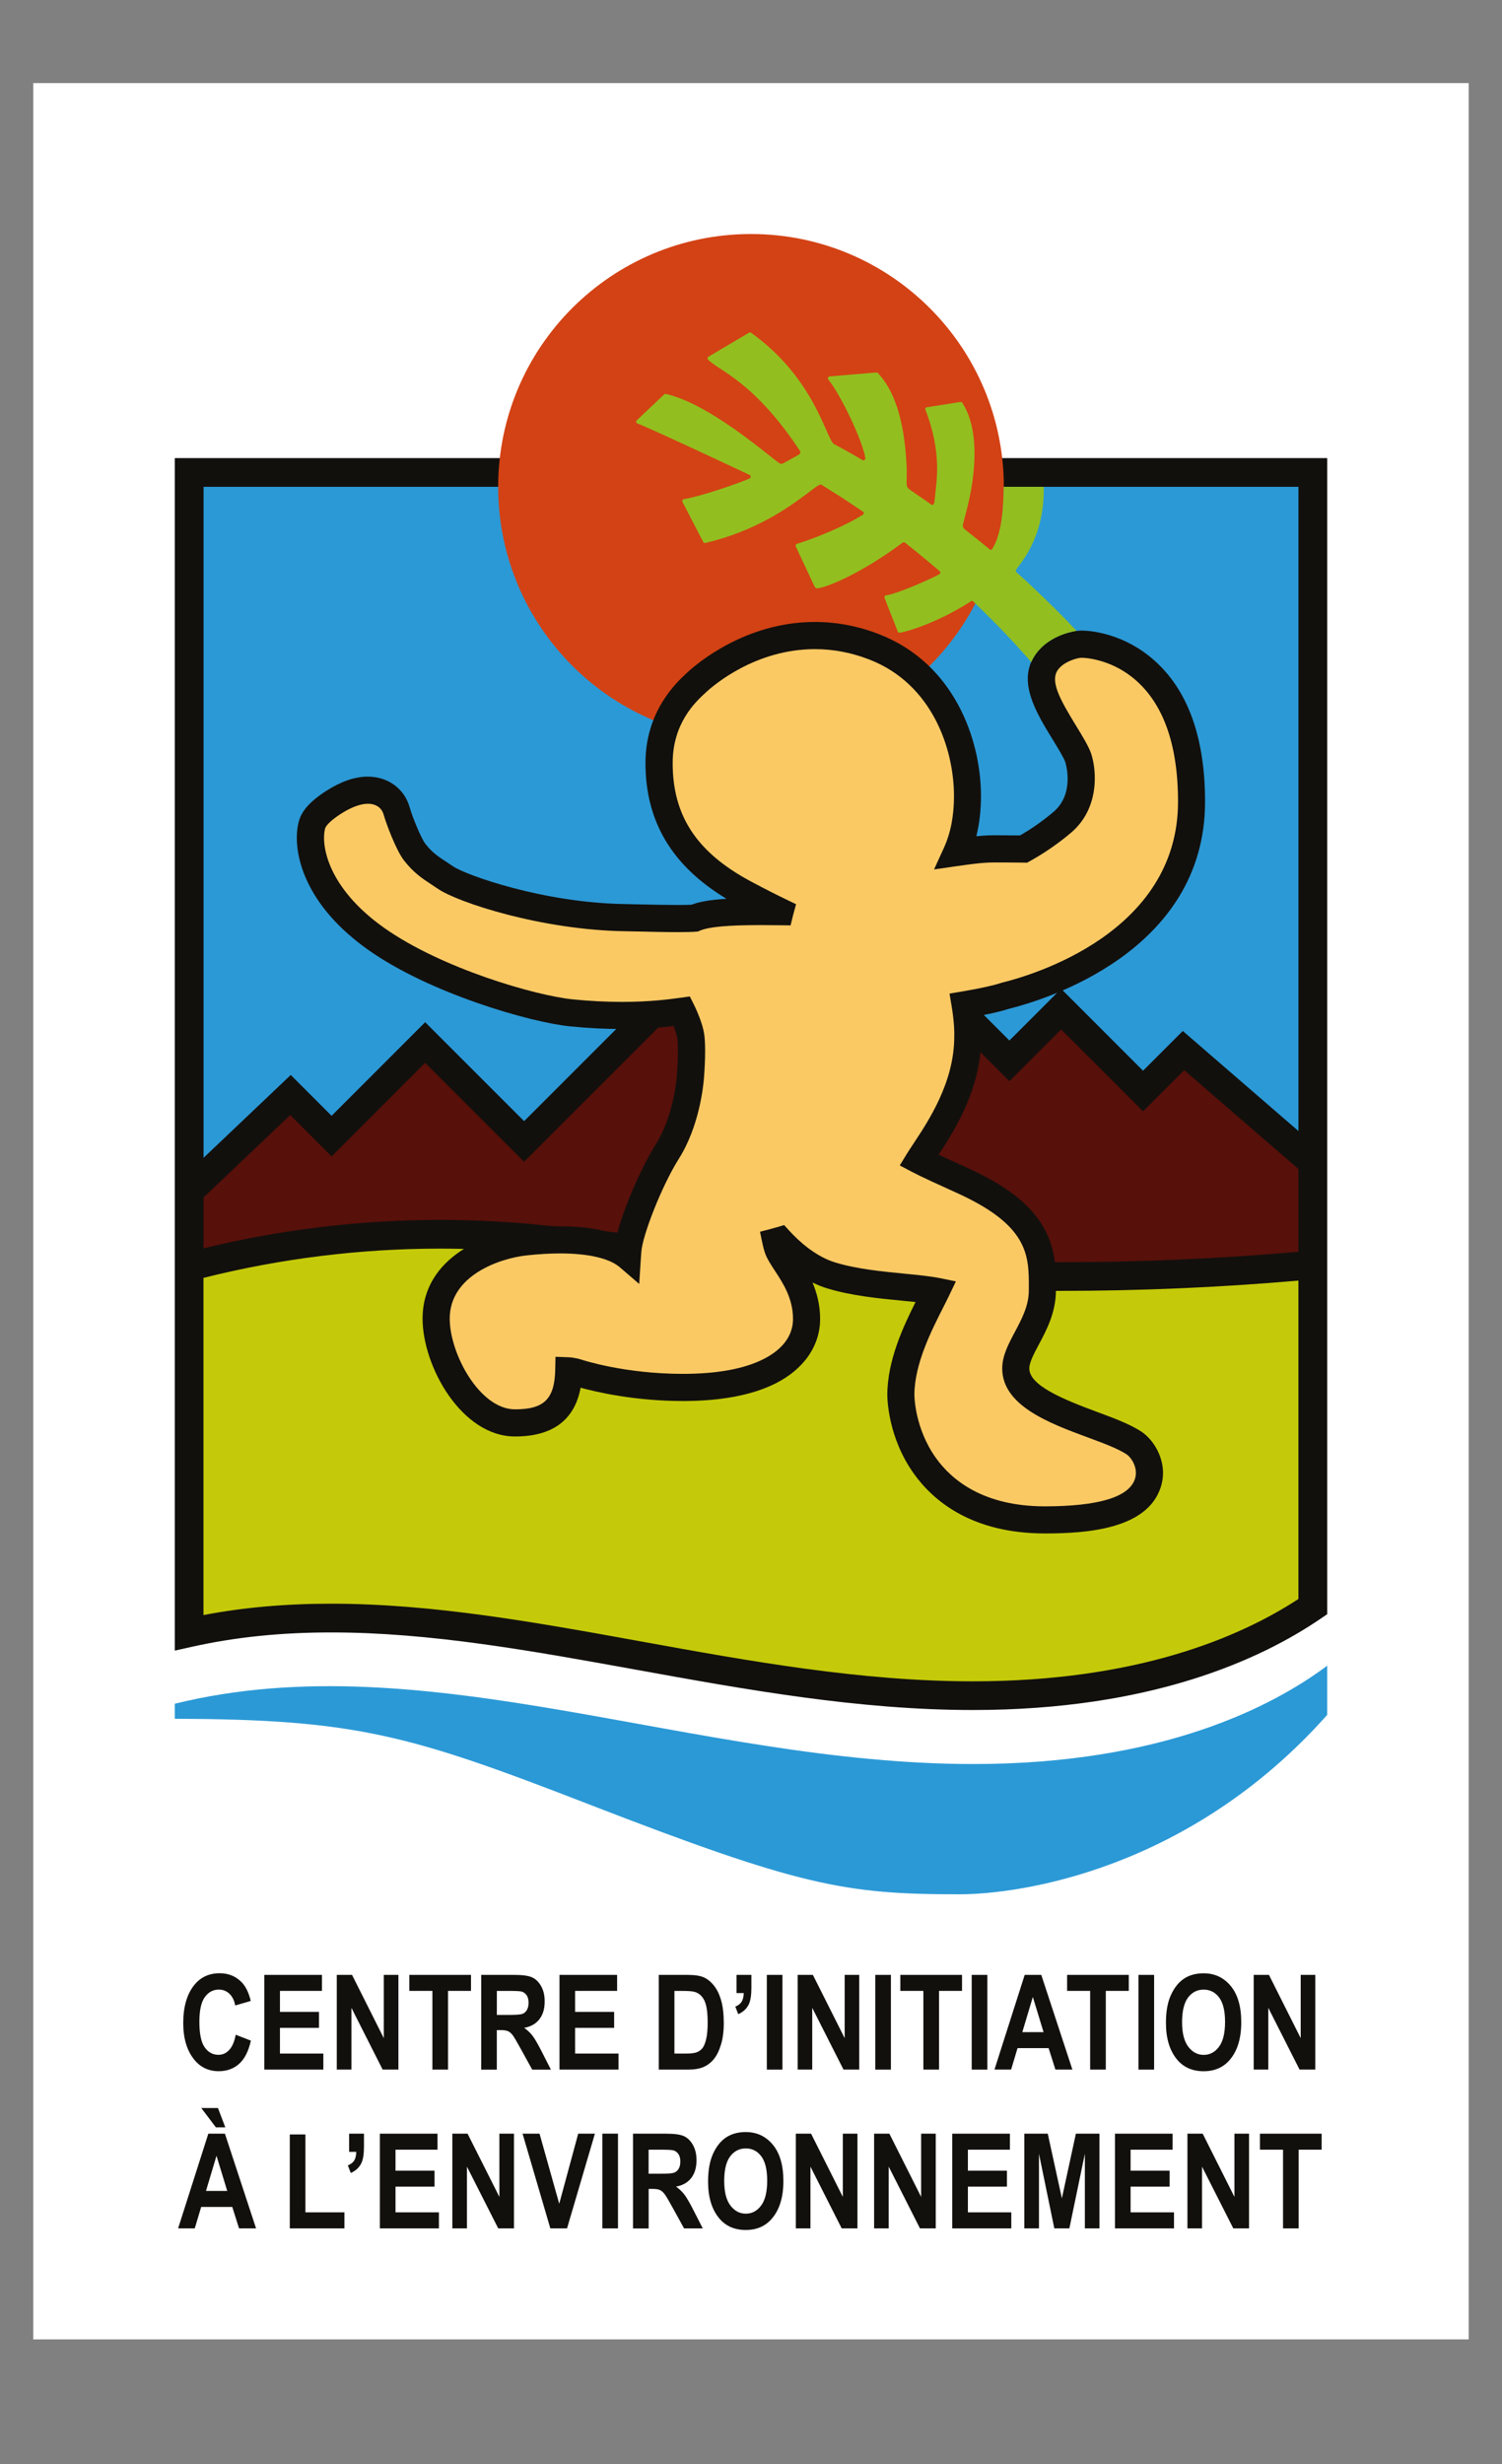 <svg xmlns="http://www.w3.org/2000/svg" version="1.1" xmlns:xlink="http://www.w3.org/1999/xlink" xmlns:svgjs="http://svgjs.dev/svgjs" width="50" height="82"><rect width="100%" height="100%" fill="#808080" stroke="none"/><svg version="1.0" id="SvgjsSvg1005" xmlns="http://www.w3.org/2000/svg" xmlns:xlink="http://www.w3.org/1999/xlink" x="0px" y="0px" viewBox="0 0 50 82" enable-background="new 0 0 50 82" xml:space="preserve">
<g>
	<rect x="1.108" y="2.765" fill="#FFFFFF" width="47.783" height="75.088"></rect>
	<g>
		<defs>
			<rect id="SvgjsRect1004" x="1.983" y="2.639" width="46.033" height="76.722"></rect>
		</defs>
		<clipPath id="SvgjsClipPath1003">
			<use xlink:href="#SVGID_3_" overflow="visible"></use>
		</clipPath>
		<path clip-path="url(#SVGID_1_)" fill="#12100D" d="M5.819,15.245v39.686l0.582-0.13c1.438-0.319,2.949-0.475,4.621-0.475
			c3.304,0,6.641,0.605,10.176,1.245c3.627,0.657,7.379,1.337,11.188,1.337c5.889,0,9.551-1.656,11.586-3.046l0.209-0.142V15.245
			H5.819z"></path>
		<path clip-path="url(#SVGID_1_)" fill="#2B99D6" d="M44.18,55.434c-1.798,1.345-5.474,3.272-11.774,3.272
			c-9.294,0-18.208-4.071-26.587-2.007V57.2c6.039,0.015,7.849,0.547,13.758,2.836c7.049,2.732,8.547,3.005,12.353,3.005
			c2.059,0,7.675-0.825,12.25-5.97V55.434z"></path>
		<path clip-path="url(#SVGID_1_)" fill="#C4CA09" d="M29.032,42.75l-2.613-0.186l-8.596-0.855c-1.05-0.103-2.117-0.156-3.173-0.156
			c-2.653,0-5.303,0.328-7.877,0.974v11.221c1.333-0.254,2.728-0.378,4.248-0.378c3.389,0,6.768,0.612,10.346,1.261
			c3.586,0.65,7.293,1.322,11.018,1.322c5.447,0,8.877-1.458,10.838-2.74V42.617c-2.609,0.228-5.285,0.343-7.963,0.343
			C33.17,42.961,31.075,42.89,29.032,42.75"></path>
		<path clip-path="url(#SVGID_1_)" fill="#57100A" d="M17.918,40.758l8.59,0.854l2.591,0.184c2.019,0.139,4.092,0.209,6.162,0.209
			h0.001c2.678,0,5.354-0.117,7.962-0.347v-2.754l-3.803-3.289l-1.37,1.37l-2.727-2.727l-1.722,1.722l-4.831-4.831l-3.264,3.264
			l-1.908-1.902l-6.152,6.152l-3.293-3.293l-3.115,3.115l-1.377-1.377l-2.886,2.741v1.694c2.576-0.627,5.225-0.946,7.876-0.946
			C15.738,40.597,16.837,40.651,17.918,40.758"></path>
		<polygon clip-path="url(#SVGID_1_)" fill="#2B99D6" points="9.679,35.774 11.038,37.133 14.153,34.018 17.447,37.311 
			23.598,31.159 25.506,33.062 28.771,29.797 33.602,34.628 35.324,32.906 38.051,35.633 39.374,34.31 43.224,37.64 43.224,16.201 
			6.776,16.201 6.776,38.531 		"></polygon>
		<path clip-path="url(#SVGID_1_)" fill="#D34214" d="M33.416,16.203c0,4.648-3.768,8.416-8.416,8.416
			c-4.648,0-8.416-3.768-8.416-8.416c0-4.648,3.768-8.415,8.416-8.415C29.647,7.788,33.416,11.556,33.416,16.203"></path>
		<path clip-path="url(#SVGID_1_)" fill="#12100D" d="M37.989,47.639c-0.384-0.249-0.881-0.433-1.458-0.647
			c-1.146-0.424-2.266-0.885-2.266-1.45c0-0.201,0.146-0.476,0.316-0.796c0.254-0.475,0.569-1.067,0.569-1.799v-0.079
			c0.001-0.619,0.002-1.32-0.431-2.057c-0.438-0.747-1.235-1.364-2.51-1.942c-0.31-0.141-0.666-0.302-0.965-0.442
			c0.567-0.859,1.415-2.223,1.422-3.904c0.003-0.094,0.005-0.347-0.035-0.721c0.406-0.078,0.725-0.154,0.952-0.229
			c1.135-0.28,6.532-1.876,6.532-6.893c0-2.245-0.633-3.88-1.88-4.861c-1.009-0.794-2.043-0.834-2.241-0.834l-0.154,0.01
			l-0.036,0.005c-0.208,0.033-0.917,0.188-1.329,0.77c-0.629,0.888,0.006,1.926,0.567,2.841c0.166,0.271,0.373,0.608,0.42,0.751
			c0.014,0.042,0.323,1.048-0.392,1.657c-0.43,0.366-0.85,0.632-1.112,0.783c-0.219-0.002-0.505-0.005-0.802-0.005l-0.124,0.001
			c-0.165,0-0.344,0.012-0.531,0.031c0.103-0.415,0.155-0.862,0.155-1.337c0-1.871-0.884-4.403-3.375-5.38
			c-0.701-0.275-1.426-0.414-2.154-0.414c-2.314,0-3.939,1.396-4.24,1.675l-0.023,0.021c-0.341,0.315-1.377,1.27-1.377,2.999
			c0,1.945,0.884,3.427,2.697,4.518c-0.592,0.037-0.922,0.106-1.164,0.197c-0.077,0.004-0.218,0.009-0.461,0.009
			c-0.383,0-0.85-0.01-1.225-0.019c-0.2-0.005-0.378-0.009-0.512-0.011c-2.749-0.038-5.332-0.975-5.737-1.254
			c-0.077-0.053-0.153-0.103-0.23-0.153c-0.272-0.178-0.47-0.308-0.699-0.603c-0.131-0.169-0.425-0.875-0.518-1.208
			c-0.173-0.622-0.722-1.024-1.398-1.024c-0.424,0-0.889,0.16-1.381,0.476c-0.699,0.449-0.859,0.797-0.921,1.05
			c-0.131,0.54-0.036,1.23,0.261,1.893c0.384,0.859,1.073,1.646,2.048,2.339c2.05,1.458,5.417,2.422,6.726,2.553
			c0.596,0.059,1.178,0.089,1.733,0.089c0.741,0,1.317-0.053,1.718-0.101c0.055,0.14,0.1,0.282,0.119,0.385
			c0.022,0.128,0.044,0.543-0.013,1.282c-0.011,0.135-0.118,1.347-0.696,2.266c-0.475,0.755-1.075,2.12-1.299,3.018
			c-0.492-0.189-1.123-0.284-1.887-0.284c-0.376,0-0.784,0.024-1.213,0.07c-1.165,0.127-3.368,0.916-3.368,3.004
			c0,1.579,1.292,3.92,3.078,3.92c1.249,0,1.982-0.545,2.183-1.623c0.53,0.145,1.807,0.443,3.406,0.443
			c1.264,0,2.297-0.195,3.068-0.578c0.953-0.473,1.499-1.258,1.499-2.153c0-0.467-0.108-0.87-0.253-1.212
			c0.159,0.078,0.326,0.145,0.501,0.198c0.807,0.244,1.694,0.33,2.479,0.406c0.137,0.013,0.294,0.028,0.45,0.045
			c-0.41,0.814-0.94,1.952-0.94,3.087c0,0.142,0.025,1.42,0.88,2.62c0.648,0.91,1.932,1.994,4.37,1.994
			c1.429,0,3.382-0.156,3.843-1.513C38.915,48.69,38.426,47.921,37.989,47.639"></path>
		<path clip-path="url(#SVGID_1_)" fill="#FBC964" d="M37.778,49.226c0.126-0.371-0.124-0.729-0.278-0.829
			c-0.301-0.195-0.755-0.363-1.28-0.557c-1.274-0.471-2.857-1.057-2.857-2.298c0-0.426,0.206-0.811,0.423-1.219
			c0.227-0.428,0.462-0.869,0.462-1.376l0.001-0.079c0.001-0.553,0.001-1.075-0.307-1.599c-0.339-0.578-1.007-1.079-2.103-1.575
			c-0.546-0.248-1.164-0.528-1.487-0.698l-0.4-0.212l0.237-0.387c0.062-0.101,0.152-0.236,0.218-0.336
			c0.507-0.765,1.355-2.045,1.359-3.547V34.5c0.003-0.069,0.01-0.44-0.087-1.016l-0.07-0.418l0.419-0.071
			c0.588-0.1,1.035-0.197,1.292-0.283l0.033-0.01c0.979-0.238,5.862-1.65,5.862-6.02c0-1.954-0.517-3.351-1.535-4.152
			c-0.769-0.605-1.572-0.639-1.672-0.64l-0.071,0.006c-0.194,0.034-0.548,0.153-0.722,0.398c-0.265,0.375,0.066,0.975,0.6,1.848
			c0.219,0.357,0.426,0.695,0.508,0.938c0.186,0.556,0.285,1.819-0.664,2.628c-0.555,0.473-1.097,0.797-1.37,0.947l-0.098,0.055
			l-0.112-0.002c-0.223-0.003-0.565-0.006-0.919-0.006l-0.124,0.001c-0.325,0.001-0.757,0.06-1.172,0.12l-0.771,0.112l0.324-0.709
			c0.229-0.502,0.34-1.069,0.34-1.732c0-1.587-0.734-3.729-2.802-4.539c-0.596-0.234-1.21-0.352-1.825-0.352
			c-1.977,0-3.369,1.196-3.628,1.436l-0.023,0.021c-0.324,0.3-1.086,1.002-1.086,2.335c0,1.756,0.799,2.969,2.589,3.931
			c0.54,0.29,0.925,0.479,1.2,0.612l0.318,0.154l-0.092,0.34c-0.004,0.012-0.007,0.023-0.01,0.036l-0.08,0.328l-0.43-0.005
			c-0.165-0.002-0.363-0.004-0.577-0.004c-1.091,0-1.712,0.057-2.015,0.186l-0.062,0.027l-0.067,0.005
			c-0.121,0.011-0.329,0.016-0.604,0.016c-0.393,0-0.866-0.011-1.246-0.02c-0.197-0.004-0.372-0.009-0.504-0.01
			c-2.762-0.038-5.569-0.954-6.237-1.413c-0.07-0.049-0.141-0.095-0.211-0.141c-0.307-0.201-0.597-0.391-0.919-0.806
			c-0.258-0.333-0.589-1.216-0.674-1.519c-0.064-0.231-0.257-0.363-0.528-0.363c-0.245,0-0.554,0.115-0.894,0.333
			c-0.145,0.093-0.489,0.329-0.531,0.503c-0.135,0.558,0.099,1.963,1.955,3.283c1.92,1.365,5.069,2.268,6.292,2.39
			c0.566,0.057,1.119,0.085,1.644,0.085c0.939,0,1.598-0.091,1.952-0.14l0.302-0.042l0.136,0.273
			c0.122,0.245,0.283,0.638,0.336,0.941c0.05,0.286,0.049,0.849-0.002,1.506c-0.02,0.257-0.153,1.599-0.833,2.677
			c-0.583,0.926-1.209,2.552-1.25,3.09c-0.007,0.088-0.012,0.163-0.017,0.231l-0.055,0.85l-0.647-0.556
			c-0.345-0.296-1.048-0.46-1.982-0.46c-0.343,0-0.719,0.022-1.116,0.065c-0.886,0.096-2.563,0.66-2.563,2.106
			c0,1.164,0.995,3.018,2.175,3.018c0.966,0,1.316-0.345,1.337-1.318l0.009-0.431l0.431,0.016c0.207,0.007,0.403,0.069,0.424,0.076
			c0.061,0.02,1.455,0.476,3.387,0.476c1.123,0,2.021-0.162,2.666-0.483c0.456-0.226,0.998-0.643,0.998-1.345
			c0-0.684-0.332-1.191-0.599-1.597c-0.144-0.22-0.28-0.428-0.343-0.627c-0.031-0.098-0.056-0.193-0.074-0.283l-0.082-0.394
			l0.389-0.103c0.052-0.013,0.106-0.029,0.161-0.045l0.254-0.074l0.179,0.196c0.277,0.304,0.845,0.844,1.528,1.05
			c0.721,0.218,1.56,0.299,2.3,0.371c0.386,0.038,0.865,0.084,1.178,0.148l0.532,0.109l-0.235,0.49
			c-0.058,0.121-0.129,0.262-0.193,0.387l-0.003,0.006c-0.378,0.745-0.95,1.869-0.95,2.891c0,0.045,0.009,1.108,0.712,2.096
			c0.525,0.738,1.581,1.616,3.634,1.616C36.57,50.127,37.575,49.824,37.778,49.226"></path>
		<path clip-path="url(#SVGID_1_)" fill="#92BF1F" d="M21.217,14.092c0.456,0.173,3.119,1.423,3.737,1.714
			c0.011,0.005,0.018,0.012,0.024,0.021c0.023,0.031,0.015,0.08-0.026,0.097c-0.398,0.173-1.592,0.585-2.185,0.688
			c-0.049,0.009-0.069,0.051-0.046,0.094l0.007,0.015l0.682,1.316c0.014,0.025,0.044,0.038,0.072,0.032
			c1.663-0.39,2.748-1.168,3.352-1.619c0.22-0.164,0.357-0.276,0.454-0.32c0.018-0.008,0.04-0.008,0.058,0.002l0.697,0.439
			l0.688,0.458c0.035,0.023,0.033,0.074-0.002,0.096c-0.71,0.454-1.855,0.875-2.198,0.973c-0.038,0.011-0.057,0.054-0.04,0.09
			l0.637,1.356c0.021,0.013,0.036,0.024,0.057,0.037c0.212,0.003,1.349-0.397,2.863-1.523c0.024-0.018,0.057-0.017,0.079,0.001
			c0.562,0.443,1.116,0.916,1.16,0.955c0.033,0.029,0.012,0.081-0.027,0.102c-0.562,0.295-1.515,0.671-1.759,0.696
			c-0.045,0.004-0.069,0.043-0.054,0.086c0.1,0.276,0.364,0.915,0.437,1.118c0.009,0.026,0.035,0.042,0.062,0.041
			c0.148-0.008,1.195-0.3,2.283-0.988c0.036-0.024,0.055-0.036,0.093-0.061c0.022-0.015,0.052-0.014,0.072,0.005
			c0.052,0.049,0.557,0.532,1.028,1.024c0.403,0.422,0.78,0.85,0.907,0.999c0.039-0.09,0.088-0.178,0.149-0.264
			c0.412-0.582,1.121-0.737,1.329-0.771l0.03-0.004c-0.521-0.574-1.561-1.57-2.003-1.954c-0.024-0.02-0.027-0.056-0.01-0.083
			c0.143-0.217,0.951-1.066,0.921-2.759h-1.331c-0.01,0.427-0.025,0.835-0.096,1.239c-0.033,0.186-0.079,0.336-0.126,0.492
			c-0.038,0.11-0.096,0.224-0.148,0.318c-0.019,0.036-0.051,0.061-0.086,0.041c0,0-0.284-0.234-0.45-0.365
			c-0.167-0.132-0.37-0.293-0.37-0.293c-0.069-0.05-0.09-0.09-0.087-0.165c0.002-0.038,0.215-0.729,0.311-1.383
			c0.034-0.234,0.062-0.489,0.072-0.75c0.029-0.674-0.052-1.395-0.4-1.929c-0.014-0.022-0.04-0.032-0.064-0.029l-1.121,0.178
			c-0.032,0.006-0.056,0.038-0.046,0.069c0.278,0.715,0.372,1.315,0.39,1.794c0.011,0.297-0.008,0.547-0.03,0.748
			c-0.012,0.111-0.045,0.438-0.054,0.52c-0.007,0.06-0.046,0.145-0.094,0.113l-0.734-0.507c-0.046-0.029-0.09-0.083-0.095-0.137
			c-0.015-0.086,0.008-0.432-0.006-0.67c-0.047-0.793-0.172-2.236-0.955-3.07c-0.014-0.014-0.033-0.022-0.053-0.02l-1.553,0.131
			c-0.052,0.004-0.078,0.065-0.045,0.105c0.422,0.524,1.133,2.02,1.232,2.608c0.009,0.055-0.049,0.1-0.096,0.071
			c-0.124-0.074-0.329-0.19-0.501-0.288c-0.24-0.137-0.446-0.239-0.454-0.246c-0.274-0.234-0.646-2.192-2.75-3.7
			c-0.019-0.014-0.045-0.016-0.067-0.006l-1.348,0.797c-0.04,0.019-0.05,0.072-0.018,0.104c0.353,0.364,1.529,0.717,3.056,3.032
			c0.024,0.036,0.023,0.082-0.011,0.109c-0.053,0.043-0.456,0.254-0.537,0.303c-0.044,0.028-0.1,0.026-0.143-0.004
			c-0.403-0.282-2.308-1.965-3.77-2.301c-0.021-0.005-0.043,0.002-0.059,0.017l-0.912,0.862
			C21.162,14.018,21.172,14.075,21.217,14.092"></path>
		<path clip-path="url(#SVGID_1_)" fill="#12100D" d="M7.847,67.715l0.505,0.196c-0.079,0.353-0.21,0.61-0.393,0.773
			c-0.183,0.163-0.41,0.244-0.678,0.244c-0.337,0-0.609-0.13-0.819-0.389c-0.241-0.3-0.362-0.704-0.362-1.213
			c0-0.538,0.121-0.958,0.364-1.262c0.21-0.264,0.494-0.396,0.85-0.396c0.29,0,0.533,0.099,0.727,0.296
			c0.139,0.141,0.241,0.35,0.306,0.626l-0.516,0.15c-0.033-0.17-0.099-0.301-0.197-0.392c-0.098-0.091-0.214-0.136-0.348-0.136
			c-0.191,0-0.347,0.083-0.468,0.25c-0.121,0.166-0.181,0.441-0.181,0.823c0,0.397,0.058,0.68,0.176,0.847
			c0.117,0.167,0.27,0.251,0.458,0.251c0.138,0,0.257-0.053,0.357-0.16C7.73,68.117,7.802,67.948,7.847,67.715"></path>
		<polygon clip-path="url(#SVGID_1_)" fill="#12100D" points="8.799,68.874 8.799,65.723 10.717,65.723 10.717,66.255 9.319,66.255 
			9.319,66.954 10.618,66.954 10.618,67.486 9.319,67.486 9.319,68.341 10.764,68.341 10.764,68.874 		"></polygon>
		<polygon clip-path="url(#SVGID_1_)" fill="#12100D" points="11.211,68.874 11.211,65.723 11.719,65.723 12.776,67.828 
			12.776,65.723 13.263,65.723 13.263,68.874 12.738,68.874 11.698,66.819 11.698,68.874 		"></polygon>
		<polygon clip-path="url(#SVGID_1_)" fill="#12100D" points="14.394,68.874 14.394,66.255 13.626,66.255 13.626,65.723 
			15.679,65.723 15.679,66.255 14.914,66.255 14.914,68.874 		"></polygon>
		<path clip-path="url(#SVGID_1_)" fill="#12100D" d="M16.019,68.874v-3.151h1.099c0.281,0,0.481,0.028,0.602,0.085
			c0.12,0.057,0.219,0.155,0.296,0.295c0.078,0.14,0.116,0.306,0.116,0.502c0,0.247-0.059,0.445-0.178,0.596
			c-0.118,0.151-0.286,0.245-0.504,0.284c0.112,0.08,0.204,0.168,0.277,0.263c0.074,0.095,0.173,0.267,0.299,0.513l0.313,0.615
			h-0.622l-0.378-0.686c-0.136-0.248-0.228-0.403-0.276-0.466c-0.049-0.062-0.101-0.105-0.155-0.129
			c-0.055-0.024-0.142-0.035-0.263-0.035h-0.107v1.316H16.019z M16.539,67.055h0.387c0.236,0,0.387-0.01,0.452-0.03
			c0.065-0.021,0.117-0.063,0.157-0.126c0.04-0.063,0.06-0.147,0.06-0.251c0-0.1-0.02-0.181-0.06-0.242
			c-0.04-0.061-0.095-0.103-0.163-0.126c-0.049-0.016-0.19-0.024-0.424-0.024h-0.409V67.055z"></path>
		<polygon clip-path="url(#SVGID_1_)" fill="#12100D" points="18.625,68.874 18.625,65.723 20.543,65.723 20.543,66.255 
			19.145,66.255 19.145,66.954 20.444,66.954 20.444,67.486 19.145,67.486 19.145,68.341 20.59,68.341 20.59,68.874 		"></polygon>
		<path clip-path="url(#SVGID_1_)" fill="#12100D" d="M21.93,65.723h0.951c0.241,0,0.422,0.027,0.544,0.08
			c0.123,0.054,0.236,0.145,0.338,0.272c0.104,0.127,0.184,0.293,0.243,0.496c0.059,0.204,0.088,0.457,0.088,0.759
			c0,0.272-0.031,0.509-0.093,0.711c-0.061,0.202-0.139,0.361-0.234,0.479c-0.094,0.118-0.208,0.206-0.343,0.266
			c-0.134,0.059-0.306,0.089-0.516,0.089H21.93V65.723z M22.451,66.255v2.086h0.391c0.168,0,0.289-0.016,0.364-0.047
			c0.075-0.032,0.137-0.079,0.185-0.143c0.048-0.064,0.087-0.165,0.119-0.302c0.032-0.137,0.047-0.319,0.047-0.543
			c0-0.233-0.016-0.417-0.048-0.551c-0.032-0.135-0.083-0.241-0.151-0.318c-0.068-0.077-0.151-0.128-0.249-0.153
			c-0.073-0.018-0.214-0.028-0.424-0.028H22.451z"></path>
		<path clip-path="url(#SVGID_1_)" fill="#12100D" d="M24.518,65.723h0.495v0.434c0,0.243-0.029,0.425-0.086,0.545
			c-0.07,0.146-0.187,0.255-0.352,0.328l-0.097-0.251c0.098-0.04,0.168-0.094,0.211-0.164c0.043-0.069,0.066-0.165,0.069-0.287
			h-0.239V65.723z"></path>
		<rect x="25.527" y="65.723" clip-path="url(#SVGID_1_)" fill="#12100D" width="0.52" height="3.152"></rect>
		<polygon clip-path="url(#SVGID_1_)" fill="#12100D" points="26.553,68.874 26.553,65.723 27.06,65.723 28.118,67.828 
			28.118,65.723 28.603,65.723 28.603,68.874 28.079,68.874 27.038,66.819 27.038,68.874 		"></polygon>
		<rect x="29.137" y="65.723" clip-path="url(#SVGID_1_)" fill="#12100D" width="0.52" height="3.152"></rect>
		<polygon clip-path="url(#SVGID_1_)" fill="#12100D" points="30.738,68.874 30.738,66.255 29.971,66.255 29.971,65.723 
			32.025,65.723 32.025,66.255 31.259,66.255 31.259,68.874 		"></polygon>
		<rect x="32.347" y="65.723" clip-path="url(#SVGID_1_)" fill="#12100D" width="0.521" height="3.152"></rect>
		<path clip-path="url(#SVGID_1_)" fill="#12100D" d="M35.699,68.874h-0.565l-0.227-0.714h-1.034l-0.214,0.714h-0.554l1.006-3.151
			h0.552L35.699,68.874z M34.739,67.628l-0.357-1.17l-0.35,1.17H34.739z"></path>
		<polygon clip-path="url(#SVGID_1_)" fill="#12100D" points="36.29,68.874 36.29,66.255 35.523,66.255 35.523,65.723 
			37.576,65.723 37.576,66.255 36.811,66.255 36.811,68.874 		"></polygon>
		<rect x="37.899" y="65.723" clip-path="url(#SVGID_1_)" fill="#12100D" width="0.52" height="3.152"></rect>
		<path clip-path="url(#SVGID_1_)" fill="#12100D" d="M38.813,67.318c0-0.376,0.055-0.685,0.167-0.927
			c0.111-0.243,0.256-0.424,0.435-0.543c0.179-0.119,0.397-0.178,0.652-0.178c0.369,0,0.671,0.141,0.904,0.424
			c0.233,0.282,0.349,0.684,0.349,1.206c0,0.527-0.123,0.939-0.37,1.236c-0.216,0.262-0.51,0.393-0.881,0.393
			c-0.374,0-0.67-0.13-0.886-0.389C38.936,68.242,38.813,67.835,38.813,67.318 M39.35,67.297c0,0.363,0.069,0.635,0.206,0.816
			c0.138,0.181,0.309,0.272,0.513,0.272c0.205,0,0.375-0.09,0.51-0.27c0.135-0.18,0.202-0.456,0.202-0.829
			c0-0.366-0.066-0.636-0.197-0.811c-0.132-0.175-0.303-0.262-0.516-0.262c-0.213,0-0.386,0.088-0.52,0.264
			C39.417,66.654,39.35,66.927,39.35,67.297"></path>
		<polygon clip-path="url(#SVGID_1_)" fill="#12100D" points="41.734,68.874 41.734,65.723 42.242,65.723 43.299,67.828 
			43.299,65.723 43.785,65.723 43.785,68.874 43.261,68.874 42.22,66.819 42.22,68.874 		"></polygon>
		<path clip-path="url(#SVGID_1_)" fill="#12100D" d="M8.524,74.159H7.958l-0.226-0.714H6.697l-0.214,0.714H5.929l1.006-3.152h0.552
			L8.524,74.159z M7.5,70.796H7.186L6.7,70.153h0.555L7.5,70.796z M7.564,72.912l-0.357-1.169l-0.35,1.169H7.564z"></path>
		<polygon clip-path="url(#SVGID_1_)" fill="#12100D" points="9.647,74.159 9.647,71.033 10.167,71.033 10.167,73.625 
			11.466,73.625 11.466,74.159 		"></polygon>
		<path clip-path="url(#SVGID_1_)" fill="#12100D" d="M11.621,71.007h0.495v0.434c0,0.243-0.029,0.425-0.086,0.545
			c-0.07,0.146-0.188,0.256-0.353,0.329l-0.097-0.252c0.098-0.04,0.168-0.094,0.211-0.163c0.043-0.07,0.066-0.166,0.069-0.288
			h-0.238V71.007z"></path>
		<polygon clip-path="url(#SVGID_1_)" fill="#12100D" points="12.646,74.159 12.646,71.007 14.564,71.007 14.564,71.54 
			13.166,71.54 13.166,72.239 14.465,72.239 14.465,72.77 13.166,72.77 13.166,73.625 14.611,73.625 14.611,74.159 		"></polygon>
		<polygon clip-path="url(#SVGID_1_)" fill="#12100D" points="15.058,74.159 15.058,71.007 15.565,71.007 16.624,73.111 
			16.624,71.007 17.11,71.007 17.11,74.159 16.585,74.159 15.544,72.104 15.544,74.159 		"></polygon>
		<polygon clip-path="url(#SVGID_1_)" fill="#12100D" points="18.32,74.159 17.396,71.007 17.961,71.007 18.616,73.34 
			19.248,71.007 19.804,71.007 18.876,74.159 		"></polygon>
		<rect x="20.051" y="71.006" clip-path="url(#SVGID_1_)" fill="#12100D" width="0.521" height="3.153"></rect>
		<path clip-path="url(#SVGID_1_)" fill="#12100D" d="M21.072,74.159v-3.152h1.098c0.281,0,0.482,0.028,0.603,0.085
			c0.12,0.057,0.219,0.155,0.296,0.295c0.078,0.14,0.117,0.308,0.117,0.502c0,0.247-0.059,0.445-0.178,0.596
			c-0.118,0.151-0.286,0.245-0.504,0.284c0.112,0.08,0.204,0.168,0.277,0.263c0.073,0.095,0.173,0.266,0.299,0.513l0.314,0.615
			h-0.622l-0.378-0.686c-0.136-0.248-0.228-0.403-0.277-0.465c-0.049-0.062-0.101-0.105-0.155-0.129
			c-0.055-0.024-0.142-0.035-0.262-0.035h-0.107v1.316H21.072z M21.592,72.34h0.387c0.236,0,0.387-0.01,0.451-0.031
			c0.064-0.021,0.117-0.063,0.157-0.126c0.04-0.063,0.06-0.146,0.06-0.251c0-0.1-0.02-0.181-0.06-0.242
			c-0.04-0.061-0.095-0.103-0.163-0.126c-0.049-0.016-0.19-0.024-0.424-0.024h-0.409V72.34z"></path>
		<path clip-path="url(#SVGID_1_)" fill="#12100D" d="M23.571,72.602c0-0.376,0.056-0.685,0.166-0.928
			c0.111-0.243,0.256-0.424,0.435-0.543c0.179-0.118,0.396-0.178,0.652-0.178c0.37,0,0.671,0.141,0.904,0.423
			c0.233,0.282,0.35,0.685,0.35,1.206c0,0.528-0.123,0.94-0.37,1.236c-0.217,0.263-0.511,0.394-0.882,0.394
			c-0.374,0-0.67-0.13-0.886-0.39C23.694,73.526,23.571,73.119,23.571,72.602 M24.108,72.581c0,0.363,0.069,0.635,0.206,0.816
			c0.138,0.181,0.309,0.272,0.513,0.272c0.205,0,0.375-0.09,0.51-0.27c0.135-0.18,0.202-0.456,0.202-0.829
			c0-0.365-0.066-0.636-0.197-0.81c-0.131-0.175-0.303-0.262-0.516-0.262c-0.213,0-0.385,0.088-0.519,0.264
			C24.175,71.938,24.108,72.21,24.108,72.581"></path>
		<polygon clip-path="url(#SVGID_1_)" fill="#12100D" points="26.492,74.159 26.492,71.007 27,71.007 28.057,73.111 28.057,71.007 
			28.544,71.007 28.544,74.159 28.019,74.159 26.979,72.104 26.979,74.159 		"></polygon>
		<polygon clip-path="url(#SVGID_1_)" fill="#12100D" points="29.098,74.159 29.098,71.007 29.606,71.007 30.664,73.111 
			30.664,71.007 31.15,71.007 31.15,74.159 30.625,74.159 29.584,72.104 29.584,74.159 		"></polygon>
		<polygon clip-path="url(#SVGID_1_)" fill="#12100D" points="31.7,74.159 31.7,71.007 33.618,71.007 33.618,71.54 32.22,71.54 
			32.22,72.239 33.519,72.239 33.519,72.77 32.22,72.77 32.22,73.625 33.665,73.625 33.665,74.159 		"></polygon>
		<polygon clip-path="url(#SVGID_1_)" fill="#12100D" points="34.099,74.159 34.099,71.007 34.879,71.007 35.349,73.159 
			35.815,71.007 36.599,71.007 36.599,74.159 36.114,74.159 36.114,71.676 35.598,74.159 35.097,74.159 34.586,71.676 
			34.586,74.159 		"></polygon>
		<polygon clip-path="url(#SVGID_1_)" fill="#12100D" points="37.116,74.159 37.116,71.007 39.034,71.007 39.034,71.54 
			37.636,71.54 37.636,72.239 38.935,72.239 38.935,72.77 37.636,72.77 37.636,73.625 39.081,73.625 39.081,74.159 		"></polygon>
		<polygon clip-path="url(#SVGID_1_)" fill="#12100D" points="39.528,74.159 39.528,71.007 40.036,71.007 41.093,73.111 
			41.093,71.007 41.579,71.007 41.579,74.159 41.055,74.159 40.014,72.104 40.014,74.159 		"></polygon>
		<polygon clip-path="url(#SVGID_1_)" fill="#12100D" points="42.711,74.159 42.711,71.54 41.943,71.54 41.943,71.007 
			43.996,71.007 43.996,71.54 43.231,71.54 43.231,74.159 		"></polygon>
	</g>
</g>
</svg><style>@media (prefers-color-scheme: light) { :root { filter: none; } }
@media (prefers-color-scheme: dark) { :root { filter: none; } }
</style></svg>